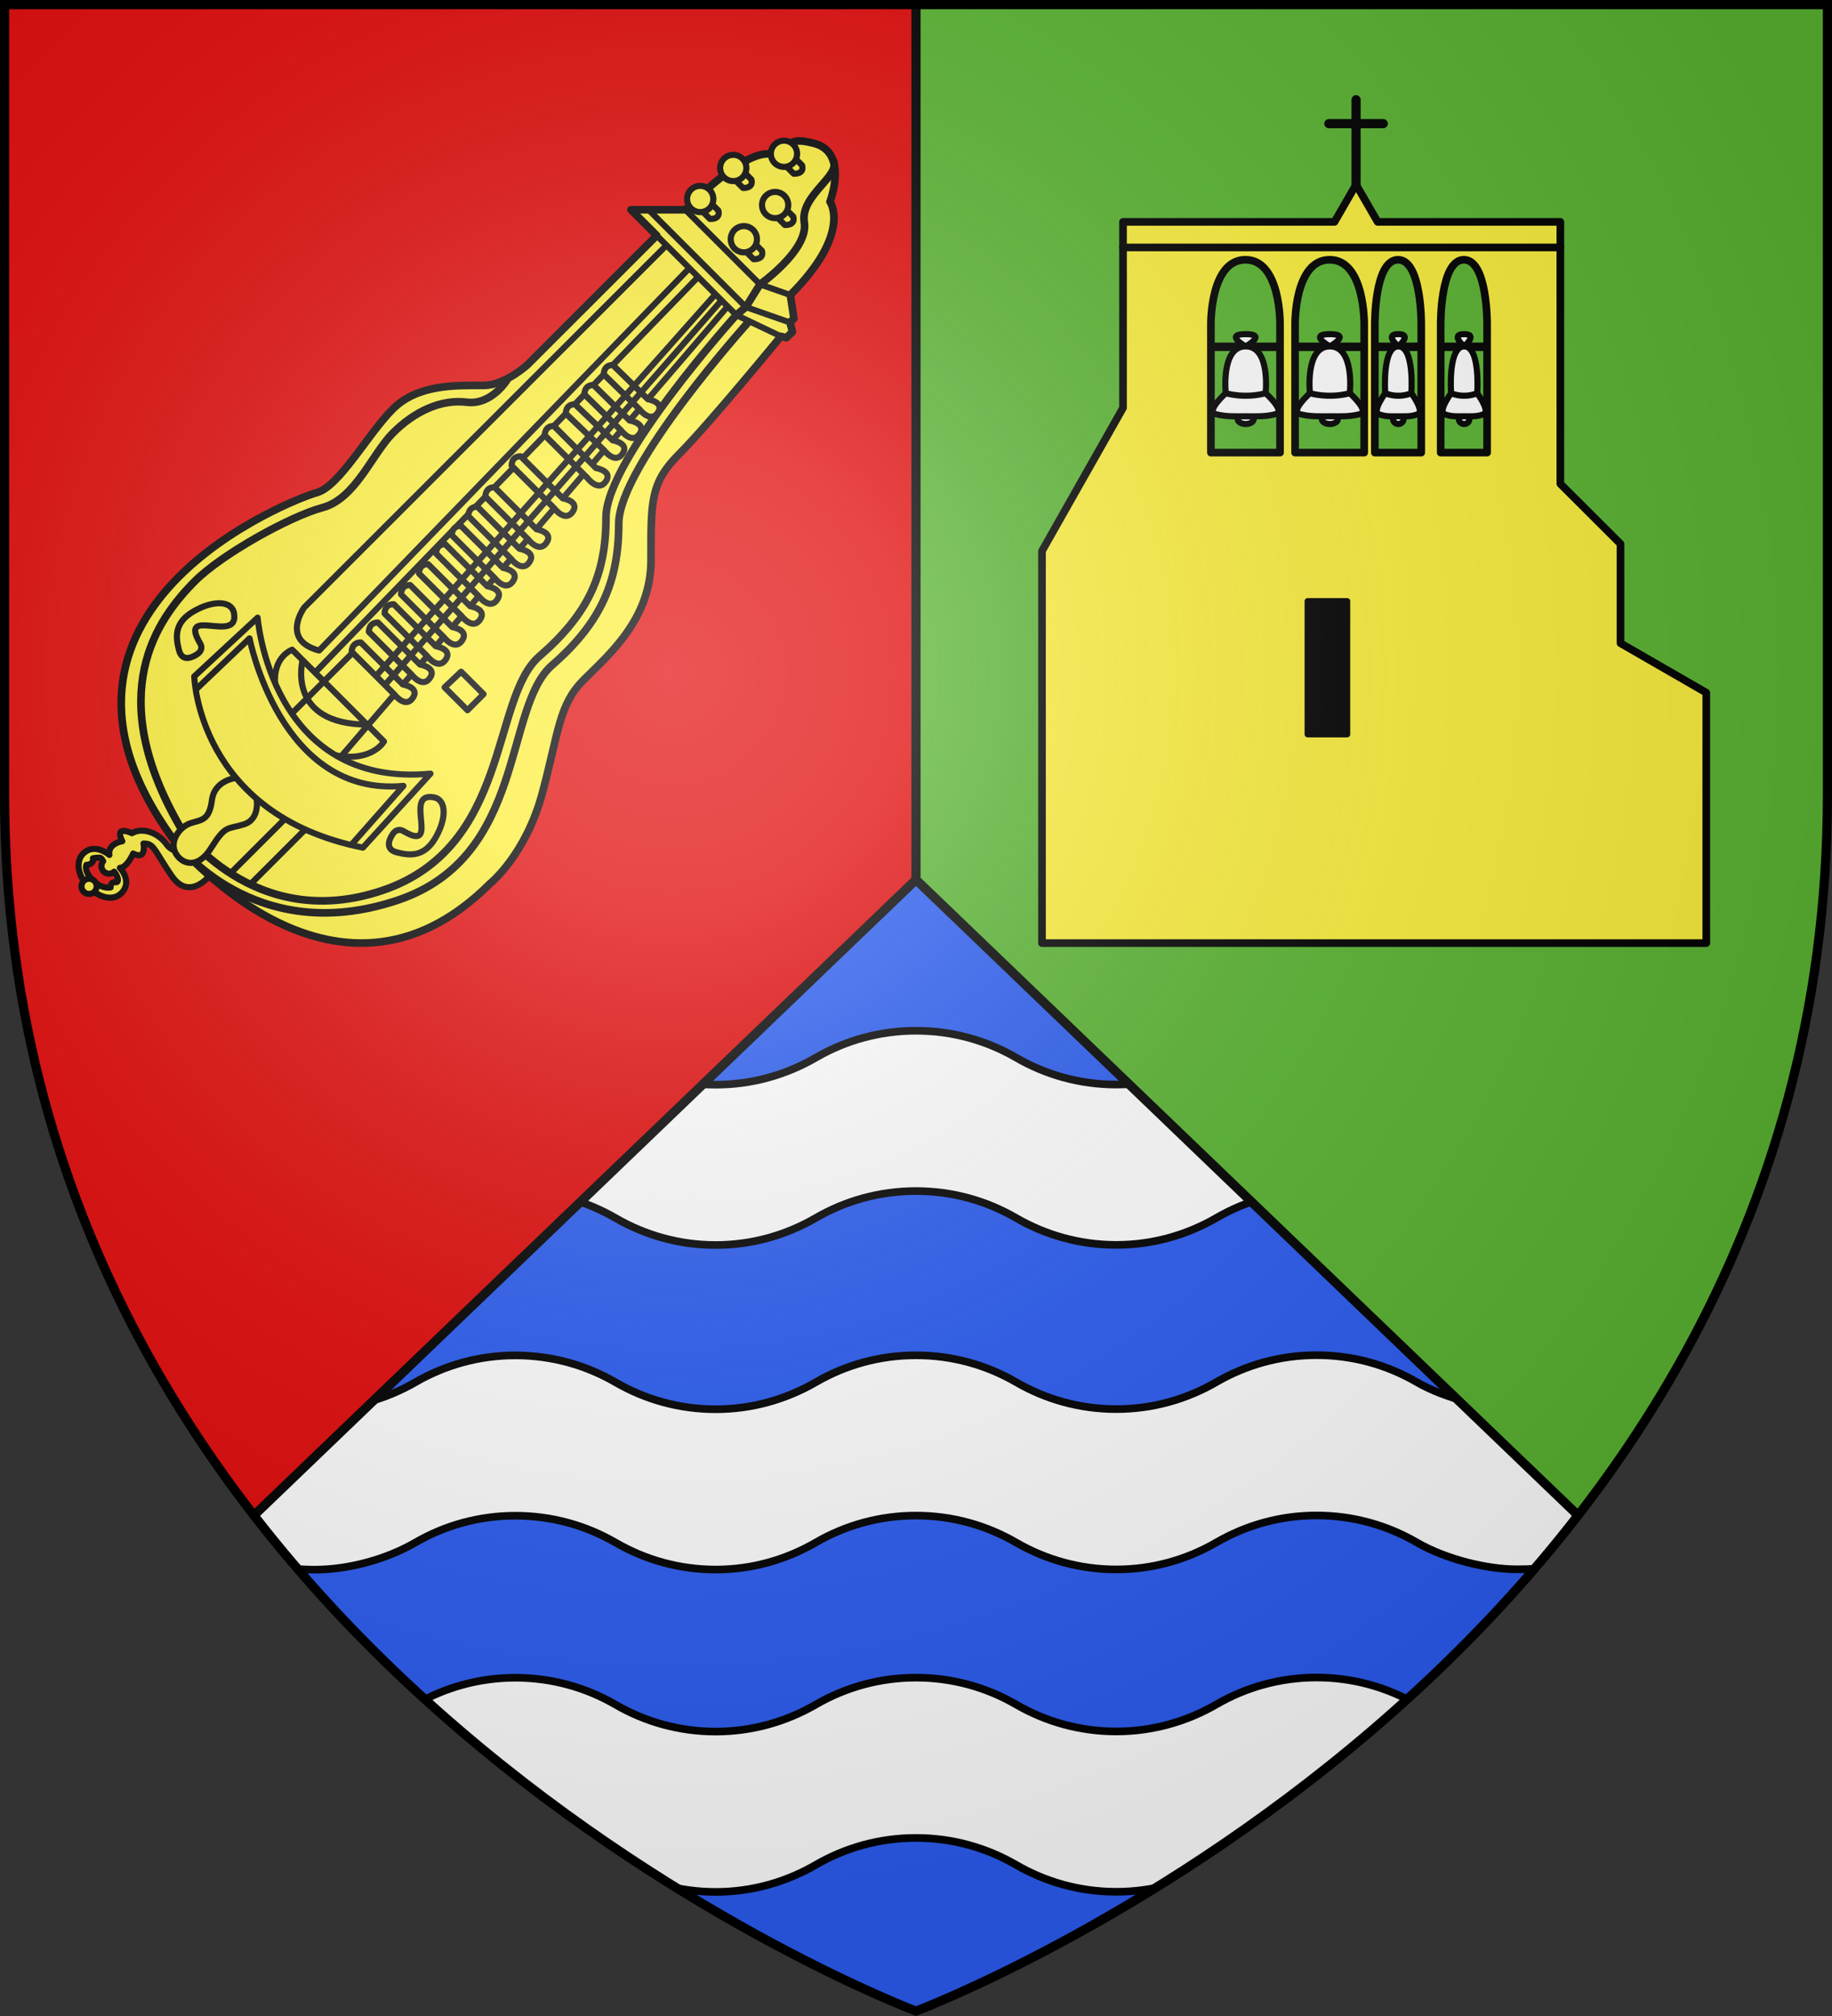 <?xml version="1.0" encoding="UTF-8" standalone="no"?><svg height="660" viewBox="-300 -300 600 660" width="600" xmlns="http://www.w3.org/2000/svg" xmlns:xlink="http://www.w3.org/1999/xlink"><rect x="-300" y="-300" width="600" height="660" fill="#333333" stroke="none"/><clipPath id="a"><path d="m-509.541 239.053-216.875 208.156c88.378 114.071 216.875 162.344 216.875 162.344s128.497-48.272 216.875-162.344z"/></clipPath><radialGradient id="b" cx="-80" cy="-80" gradientUnits="userSpaceOnUse" r="405"><stop offset="0" stop-color="#fff" stop-opacity=".31"/><stop offset=".19" stop-color="#fff" stop-opacity=".25"/><stop offset=".6" stop-color="#6b6b6b" stop-opacity=".125"/><stop offset="1" stop-opacity=".125"/></radialGradient><path d="m-298.5-298.5h597v258.5c0 286.31-298.5 398.5-298.5 398.5s-298.5-112.19-298.5-398.5z" fill="#5ab532"/><path d="m-298.5-298.5h298.5v657s-298.5-112.19-298.5-398.5z" fill="#e20909"/><path d="m0-12-216.875 208.156c88.378 114.071 216.875 162.344 216.875 162.344s128.497-48.272 216.875-162.344z" fill="#2b5df2"/><g stroke="#000"><path clip-path="url(#a)" d="m-734.776 459.375c8.073 3.564 17.752 5.552 28.429 5.552 10.677 0 23.146-3.259 32.803-8.857 9.658-5.598 20.845-8.799 32.803-8.799 11.959 0 23.146 3.201 32.803 8.799 9.658 5.598 20.845 8.828 32.803 8.828 11.959 0 23.131-3.273 32.789-8.871 9.658-5.598 20.845-8.799 32.803-8.799 11.959 0 23.131 3.215 32.789 8.813 9.658 5.598 20.859 8.813 32.818 8.813 11.959 0 23.146-3.259 32.803-8.857 9.658-5.598 20.83-8.813 32.789-8.813 11.959 0 23.131 3.215 32.789 8.813 9.658 5.598 23.09 8.813 32.818 8.813 9.728 0 12.618-1.275 19.32-3.609.159-16.481-.91-33.72-3.798-51.285-5.593 1.571-6.51 2.406-15.536 2.406-9.027-0-23.146-3.201-32.803-8.799-9.658-5.598-20.83-8.813-32.789-8.813-11.959 0-23.146 3.201-32.803 8.799-9.658 5.598-20.845 8.857-32.803 8.857-11.959-0-23.131-3.215-32.789-8.813-9.658-5.598-20.845-8.799-32.803-8.799-11.959-0-23.146 3.201-32.803 8.799-9.658 5.598-20.845 8.857-32.803 8.857-11.959 0-23.131-3.215-32.789-8.813-9.658-5.598-20.859-8.813-32.818-8.813-11.959-0-23.131 3.215-32.789 8.813-9.658 5.598-21.344 8.857-32.803 8.857-11.46-0-23.321-2.705-32.4-7.465zm0 105.529c8.073 3.564 17.752 5.552 28.429 5.552 10.677 0 23.146-3.259 32.803-8.857 9.658-5.598 20.845-8.799 32.803-8.799 11.959 0 23.146 3.201 32.803 8.799 9.658 5.598 20.845 8.828 32.803 8.828 11.959 0 23.131-3.273 32.789-8.871 9.658-5.598 20.845-8.799 32.803-8.799 11.959 0 23.131 3.215 32.789 8.813 9.658 5.598 20.859 8.813 32.818 8.813 11.959 0 23.146-3.259 32.803-8.857 9.658-5.598 20.83-8.813 32.789-8.813 11.959 0 23.131 3.215 32.789 8.813 9.658 5.598 23.09 8.813 32.818 8.813 9.728 0 12.618-1.275 19.32-3.609.159-16.481-.91-33.72-3.798-51.285-5.593 1.571-6.51 2.406-15.536 2.406-9.027-0-23.146-3.201-32.803-8.799-9.658-5.598-20.83-8.813-32.789-8.813-11.959 0-23.146 3.201-32.803 8.799-9.658 5.598-20.845 8.857-32.803 8.857-11.959-0-23.131-3.215-32.789-8.813-9.658-5.598-20.845-8.799-32.803-8.799-11.959 0-23.146 3.201-32.803 8.799-9.658 5.598-20.845 8.857-32.803 8.857-11.959 0-23.131-3.215-32.789-8.813-9.658-5.598-20.859-8.813-32.818-8.813-11.959 0-23.131 3.215-32.789 8.813-9.658 5.598-21.344 8.857-32.803 8.857-11.46-0-23.321-2.705-32.4-7.465zm0-211.779c8.073 3.564 17.752 5.552 28.429 5.552 10.677 0 23.146-3.259 32.803-8.857 9.658-5.598 20.845-8.799 32.803-8.799 11.959 0 23.146 3.201 32.803 8.799 9.658 5.598 20.845 8.828 32.803 8.828 11.959 0 23.131-3.273 32.789-8.871 9.658-5.598 20.845-8.799 32.803-8.799 11.959 0 23.131 3.215 32.789 8.813 9.658 5.598 20.859 8.813 32.818 8.813 11.959 0 23.146-3.259 32.803-8.857 9.658-5.598 20.83-8.813 32.789-8.813 11.959 0 23.131 3.215 32.789 8.813 9.658 5.598 23.09 8.813 32.818 8.813 9.728 0 12.618-1.275 19.32-3.609.159-16.481-.91-33.72-3.798-51.285-5.593 1.571-6.51 2.406-15.536 2.406-9.027-0-23.146-3.201-32.803-8.799-9.658-5.598-20.83-8.813-32.789-8.813-11.959 0-23.146 3.201-32.803 8.799-9.658 5.598-20.845 8.857-32.803 8.857-11.959-0-23.131-3.215-32.789-8.813-9.658-5.598-20.845-8.799-32.803-8.799-11.959-0-23.146 3.201-32.803 8.799-9.658 5.598-20.845 8.857-32.803 8.857-11.959 0-23.131-3.215-32.789-8.813-9.658-5.598-20.859-8.813-32.818-8.813-11.959-0-23.131 3.215-32.789 8.813-9.658 5.598-21.344 8.857-32.803 8.857-11.46-0-23.321-2.705-32.4-7.465z" fill="#fff" stroke-width="2.5" transform="translate(509.541 -251.053)"/><path d="m-216.875 196.156 216.875-208.156 216.875 208.156m-216.875-208.156v-286.5" fill="none" stroke-linejoin="round" stroke-width="3"/><g fill="none" stroke-linejoin="round" stroke-width=".984" transform="matrix(2.034 0 0 2.033 1598.836 -35.501)"><path d="m-610.883 303.666c-.498.024-.981.154-1.418.41 0 0-2.923-1.419-1.551 1.287 0 0-2.375.363-2.078 2.211 0 0-2.641-2.278-4.521.131-2.094 3.347 3.782 8.827 6.533 5.939 1.716-1.914-.328-3.992-.328-3.992 1.155-.033 2.145-2.311 2.145-2.311 2.211 1.155 1.658-1.607 1.658-1.607 1.727 0 1.632.933 4.525 5.18 2.893 4.246 6.229-.121 6.229-.121l-4.646-4.203s-1.166.95-2.453-.799c-.965-1.312-2.6-2.196-4.094-2.125zm-6.676 4.352c.3-.007.443.25.627.57a1.225 1.225 0 0 0 -.279.775 1.225 1.225 0 0 0 1.227 1.225 1.225 1.225 0 0 0 .818-.316c.623.745.866 1.763.219 1.693-.863-.093-.793.84-.793.84s-1.399.327-2.869-1.143c-1.47-1.47-1.027-2.494-1.027-2.494s1.265-.033 1.051-1.053c.213-.055.394-.083 1.027-.098z" fill="#fcef3c" stroke-width=".984" transform="translate(-300 -300)"/><path d="m-807.803-75.939s-11.59 14.147-16.324 18.88-4.596 7.648-4.596 17.151c0 9.503-6.797 15.244-10.823 19.269-4.025 4.025-3.987 8.22-6.667 18.223-2.68 10.002-8.423 14.59-8.423 14.59-25.245 25.245-51.165-7.34-51.165-7.34-26.62-36.818 19.558-54.614 23.229-55.598 3.671-.984 8.221-9.413 12.257-13.45 4.036-4.036 10.126-3.826 14.652-3.826 3.437 0 7.068-3.338 7.068-3.338l20.796-20.796-4.151-4.151h8.765s8.586-8.999 13.206-8.999 1.999-3.17 7.559-1.68c5.56 1.49 2.52 9.379 2.52 9.379s3.593 5.04-6.393 15.025l.583 3.78-.642.642.402 1.5-.967.967z" fill="#fcef3c" stroke-width="1.229"/><path d="m-827.798-92.172 12.802 12.802 7.193 3.432m-21.315-20.385 15.67 15.67 7.098 2.478m-16.834-18.147 12.01 12.01 4.882 1.716" fill="none" stroke-width=".984"/><path d="m-851.734-69.19s-2.481 4.371-6.681 3.857-8.446 1.54-11.852 4.946-6.024 10.602-11.386 12.039c-5.197 1.393-16.145 7.466-20.485 11.806-6.187 6.187-14.772 18.188-2.426 39.57 0 0 11.852 17.265 32.571 10.266 20.718-6.999 17.452-30.891 25.291-37.704s10.732-13.066 10.732-22.398c0-9.333 20.974-32.563 20.974-32.563l1.548-1.284 2.274-3.66s7.859-5.549 7.133-9.97c-.726-4.421 6.061-7.537 4.619-10.035" fill="none" stroke-width="1.229"/><path d="m-905.243 5.5s12.555 17.19 35.764 9.35c20.718-6.999 16.99-31.023 24.829-37.836s10.732-13.462 10.732-22.794c0-9.333 20.974-32.563 20.974-32.563" fill="none" stroke-width="1.229"/><g stroke-width=".984"><path d="m-826.234-90.608-58.313 58.313s-3.903 5.269 2.38 6.953l59.619-61.579" fill="none"/><path d="m-902.035-19.038 8.67-8.264s4.934 25.636 24.778 23.751l-8.424 9.527" fill="none"/><path d="m-895.523-4.82s-3.489.289-3.909 3.602c-.42 3.313-1.773 3.126-3.453 3.686-1.68.56-3.266 2.706-2.52 4.526.747 1.82 3.453 3.266 5.833-.513s2.566-2.986 5.273-3.826c2.706-.84 2.057-4.15 2.057-4.15" fill="#fcef3c"/><path d="m-875.112 6.395c-26.587-5.31-27.158-27.57-27.158-27.57l10.204-9.465s2.129 27.519 27.833 25.12z" fill="none"/><path d="m-870.442 4.427s-1.477 2.12.726 2.71c2.204.59 4.503.768 6.302-2.347s1.769-6.131-.297-6.5c-5.031-.898 1.227 9.038-4.817 5.477-1.254-.759-1.914.66-1.914.66zm-31.564-29.058s-2.12 1.477-2.71-.726c-.59-2.204-.768-4.503 2.347-6.302s6.131-1.769 6.5.297c.898 5.031-9.038-1.227-5.477 4.817.759 1.254-.66 1.914-.66 1.914z" fill="none"/><path d="m-861.961-19.416 3.686 3.686 2.59-2.59-3.616-3.616z" fill="none"/><path d="m-887.674 1.772-8.767 8.767m12.126-7.159-8.938 8.938" fill="none"/><circle cx="-919.205" cy="12.63" fill="#fcef3c" r="1.225" stroke-linecap="round"/><path d="m-821.133-85.507-61.686 63.711-3.685-3.685s-3.032 1.081-2.75 5.371m10.454 12.03 62.413-72.681" fill="none"/><path d="m-876.764-24.993-9.789 9.789" fill="none"/><path d="m-884.822-23.798s-2.769 10.384 10.601 10.384" fill="none"/><path d="m-882.82-21.796 11.097 11.097s-1.867 3.328-7.743 2.242" fill="none"/><path d="m-834.866-71.323 5.64 5.513s2.792.459 1.579 2.185c-1.213 1.727-2.952-.586-2.952-.586l-5.73-5.602s-.077-1.51 1.463-1.51zm-3.116 3.219 5.815 5.719s2.792.459 1.579 2.185c-1.213 1.727-2.952-.586-2.952-.586l-5.905-5.809s-.077-1.51 1.463-1.51zm-2.995 3.094 6.073 5.813s2.792.459 1.579 2.185c-1.213 1.727-2.952-.586-2.952-.586l-6.163-5.902s-.077-1.51 1.463-1.51zm-3.39 3.501 6.774 6.774s2.792.459 1.579 2.185c-1.213 1.727-2.952-.586-2.952-.586l-6.864-6.864s-.077-1.51 1.463-1.51zm-5.338 4.886 6.774 6.774s2.792.459 1.579 2.185c-1.213 1.727-2.952-.586-2.952-.586l-6.864-6.864s-.077-1.51 1.463-1.51zm-4.218 4.984 6.774 6.774s2.792.459 1.579 2.185c-1.213 1.727-2.952-.586-2.952-.586l-6.864-6.864s-.077-1.51 1.463-1.51zm-2.754 3.135 6.774 6.774s2.792.459 1.579 2.185c-1.213 1.727-2.952-.586-2.952-.586l-6.864-6.864s-.077-1.51 1.463-1.51zm-2.648 3.083 6.774 6.774s2.792.459 1.579 2.185c-1.213 1.727-2.952-.586-2.952-.586l-6.864-6.864s-.077-1.51 1.463-1.51zm-2.536 2.953 6.774 6.774s2.792.459 1.579 2.185c-1.213 1.727-2.952-.586-2.952-.586l-6.864-6.864s-.077-1.51 1.463-1.51zm-2.757 3.21 6.774 6.774s2.792.459 1.579 2.185c-1.213 1.727-2.952-.586-2.952-.586l-6.864-6.864s-.077-1.51 1.463-1.51zm-2.888 3.364 6.774 6.774s2.792.459 1.579 2.185c-1.213 1.727-2.952-.586-2.952-.586l-6.864-6.864s-.077-1.51 1.463-1.51zm-2.648 3.083 6.774 6.774s2.792.459 1.579 2.185c-1.213 1.727-2.952-.586-2.952-.586l-6.864-6.864s-.077-1.51 1.463-1.51zm-2.536 2.953 6.774 6.774s2.792.459 1.579 2.185c-1.213 1.727-2.952-.586-2.952-.586l-6.864-6.864s-.077-1.51 1.463-1.51zm-2.757 3.21 6.774 6.774s2.792.459 1.579 2.185c-1.213 1.727-2.952-.586-2.952-.586l-6.864-6.864s-.077-1.51 1.463-1.51z" fill="#fcef3c"/><path d="m-817.364-81.738-54.203 61.942m53.219-62.925-54.666 61.479" fill="none"/><path d="m-820.369-95.981 1.138 1.138s1.751.135 1.353-1.353l-.891-.891m3.719-3.888 1.138 1.138s1.751.135 1.353-1.353l-.891-.891m6.566-1.181 1.138 1.138s1.751.135 1.353-1.353l-.891-.891m-3.023 9.36 1.138 1.138s1.751.135 1.353-1.353l-.891-.891m-6.64 6.612 1.138 1.138s1.751.135 1.353-1.353l-.891-.891" fill="#fcef3c"/><path d="m-818.687-98.06a2.112 2.112 0 0 1 -2.112 2.112 2.112 2.112 0 0 1 -2.112-2.112 2.112 2.112 0 0 1 2.112-2.112 2.112 2.112 0 0 1 2.112 2.112zm5.32-4.993a2.112 2.112 0 0 1 -2.112 2.112 2.112 2.112 0 0 1 -2.112-2.112 2.112 2.112 0 0 1 2.112-2.112 2.112 2.112 0 0 1 2.112 2.112zm8.166-2.286a2.112 2.112 0 0 1 -2.112 2.112 2.112 2.112 0 0 1 -2.112-2.112 2.112 2.112 0 0 1 2.112-2.112 2.112 2.112 0 0 1 2.112 2.112zm-1.423 8.255a2.112 2.112 0 0 1 -2.112 2.112 2.112 2.112 0 0 1 -2.112-2.112 2.112 2.112 0 0 1 2.112-2.112 2.112 2.112 0 0 1 2.112 2.112zm-5.04 5.506a2.112 2.112 0 0 1 -2.112 2.112 2.112 2.112 0 0 1 -2.112-2.112 2.112 2.112 0 0 1 2.112-2.112 2.112 2.112 0 0 1 2.112 2.112z" fill="#fcef3c" stroke-linecap="round"/></g></g></g><g stroke-width="1.002" transform="matrix(.998 0 0 .998 .343 -.217)"><path d="m444.07 60.148-7.072 12.248h-69.406v61.014l-26.592 46.957v128.619h218v-82.15l-28.152-16.223v-32.588l-19.736-19.697v-85.932h-59.969z" fill="#fcef3c" stroke="#000" stroke-linecap="round" stroke-linejoin="round" stroke-width="2.506" transform="matrix(1 0 0 1 -299.996 -299.996)"/><path d="m187.074-151.906v-42.041s.201-21.226-7.616-21.226c-7.817 0-7.616 21.226-7.616 21.226v42.041zm-21.612 0v-42.041s.201-21.226-7.616-21.226c-7.817 0-7.616 21.226-7.616 21.226v42.041zm-18.72 0v-42.041s.299-21.226-11.341-21.226-11.341 21.226-11.341 21.226v42.041zm-27.623 0v-42.041s.299-21.226-11.341-21.226c-11.64 0-11.341 21.226-11.341 21.226v42.041z" fill="#5ab532" stroke="#000" stroke-linecap="round" stroke-linejoin="round" stroke-width="2.506"/><path d="m171.842-188.005h15.232v2.764h-15.232zm-21.612 0h15.232v2.764h-15.232zm-26.17 0h22.682v2.764h-22.682zm-27.623 0h22.682v2.764h-22.682z"/><g stroke="#000" stroke-linecap="round" stroke-linejoin="round"><path d="m181.261-162.913a1.72 1.618 0 0 1 -1.72 1.618 1.72 1.618 0 0 1 -1.72-1.618 1.72 1.618 0 0 1 1.72-1.618 1.72 1.618 0 0 1 1.72 1.618zm-21.612 0a1.72 1.618 0 0 1 -1.72 1.618 1.72 1.618 0 0 1 -1.72-1.618 1.72 1.618 0 0 1 1.72-1.618 1.72 1.618 0 0 1 1.72 1.618zm-21.553 0a2.623 1.618 0 0 1 -2.623 1.618 2.623 1.618 0 0 1 -2.623-1.618 2.623 1.618 0 0 1 2.623-1.618 2.623 1.618 0 0 1 2.623 1.618zm-27.623 0a2.623 1.618 0 0 1 -2.623 1.618 2.623 1.618 0 0 1 -2.623-1.618 2.623 1.618 0 0 1 2.623-1.618 2.623 1.618 0 0 1 2.623 1.618z" fill="#fff" stroke-width="2.005"/><path d="m67.592-219.211h143.519" fill="none" stroke-width="2.506"/><path d="m179.541-190.778c-4.759 0 0 4.028 0 4.028s4.759-4.028 0-4.028zm6.45 26.24c2.207-.9-2.16-6.864-2.16-6.864s1.096-15.348-4.29-15.348c-5.386 0-4.29 15.348-4.29 15.348s-4.368 5.964-2.161 6.864c2.207.9 4.294.715 6.45.715 2.156 0 4.243.185 6.45-.715zm-28.062-26.24c-4.759 0 0 4.028 0 4.028s4.759-4.028 0-4.028zm6.45 26.24c2.207-.9-2.16-6.864-2.16-6.864s1.096-15.348-4.29-15.348c-5.386 0-4.29 15.348-4.29 15.348s-4.368 5.964-2.161 6.864c2.207.9 4.294.715 6.45.715 2.156 0 4.243.185 6.45-.715zm-28.906-26.24c-7.259 0 0 4.028 0 4.028s7.259-4.028 0-4.028zm9.838 26.24c3.367-.9-3.295-6.864-3.295-6.864s1.671-15.348-6.543-15.348-6.543 15.348-6.543 15.348-6.662 5.964-3.295 6.864c3.367.9 6.55.715 9.838.715s6.471.185 9.838-.715zm-37.461-26.24c-7.259 0 0 4.028 0 4.028s7.259-4.028 0-4.028zm9.838 26.24c3.367-.9-3.295-6.864-3.295-6.864s1.671-15.348-6.543-15.348c-8.214 0-6.543 15.348-6.543 15.348s-6.662 5.964-3.295 6.864c3.367.9 6.55.715 9.838.715s6.471.185 9.838-.715z" fill="#fff" stroke-width="2.005"/><path d="m175.252-171.402s3.979 1.876 8.579 0m-30.191 0s3.979 1.876 8.579 0m-33.288 0s6.069 1.876 13.085 0m-40.708 0s6.069 1.876 13.085 0" fill="none" stroke-width="2.005"/><path d="m135.135-259.822h17.87m-8.935 19.973v-27.813" fill="none" stroke-width="3.007"/><path d="m128.18-103.183h12.967v43.681h-12.967z" stroke-width="2.005"/></g></g><path d="m-298.5-298.5h597v258.543c0 286.248-298.5 398.457-298.5 398.457s-298.5-112.209-298.5-398.457z" fill="url(#b)"/><path d="m-298.5-298.5h597v258.503c0 286.203-298.5 398.395-298.5 398.395s-298.5-112.191-298.5-398.395z" fill="none" stroke="#000" stroke-width="3"/></svg>